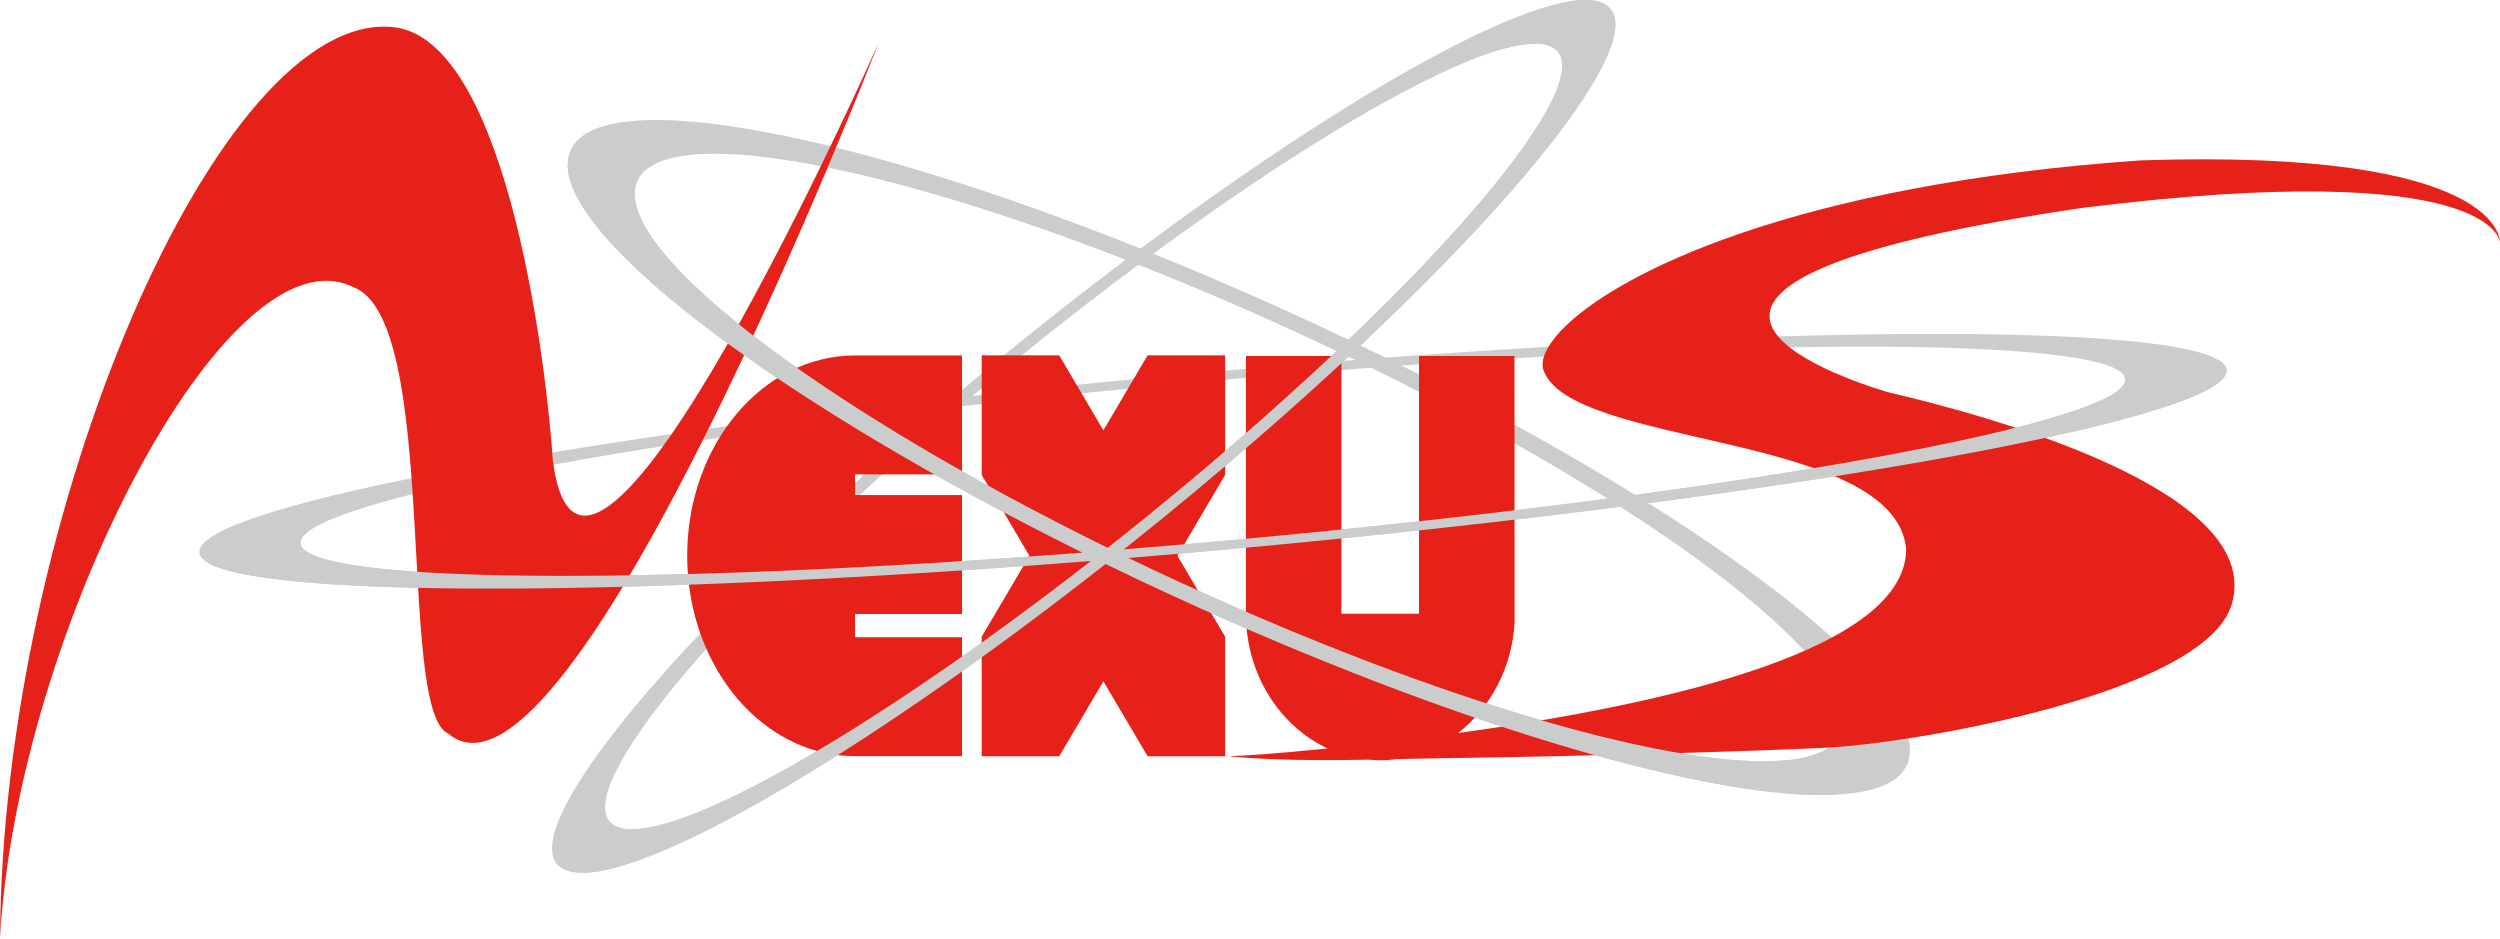 <?xml version="1.0" encoding="utf-8"?>
<!-- Generator: Adobe Illustrator 12.0.0, SVG Export Plug-In . SVG Version: 6.00 Build 51448)  -->
<!DOCTYPE svg PUBLIC "-//W3C//DTD SVG 1.1//EN" "http://www.w3.org/Graphics/SVG/1.1/DTD/svg11.dtd">
<svg  version="1.1" id="レイヤー_1" xmlns="http://www.w3.org/2000/svg" xmlns:xlink="http://www.w3.org/1999/xlink" width="210" height="78.841"
	 viewBox="0 0 210 78.841" overflow="visible" enable-background="new 0 0 210 78.841" xml:space="preserve">
<path fill="#CBCCCC" d="M160.436,63.129c-0.242,7.682-25.686,2.852-56.816-10.791C72.48,38.698,47.439,21.413,47.684,13.731
	c0.243-7.68,25.684-2.849,56.817,10.793C135.639,38.165,160.682,55.452,160.436,63.129 M104.457,25.915
	C76.436,13.639,53.542,9.29,53.321,16.203c-0.221,6.913,22.317,22.469,50.338,34.745c28.024,12.277,50.918,16.626,51.138,9.712
	C155.02,53.749,132.479,38.189,104.457,25.915"/>
<path fill="#CBCCCC" d="M25.279,45.764c-1.073-3.639,32.355-9.729,74.666-13.605c40.983-3.756,75.262-4.056,78.355-0.764
	c2.794-0.236,5.419-0.68,8.099-1.127c-5.271-3.325-42.461-2.893-86.667,1.158c-47.013,4.31-84.155,11.078-82.963,15.121
	c0.047,0.161,0.161,0.313,0.327,0.462c2.895-0.117,5.824-0.277,8.606-0.723C25.478,46.12,25.334,45.948,25.279,45.764"/>
<path fill="#CBCCCC" d="M186.398,30.266c-2.682,0.447-5.308,0.89-8.101,1.126c0.103,0.107,0.167,0.216,0.2,0.331
	c1.07,3.639-32.354,9.732-74.666,13.609c-40.187,3.683-73.926,4.043-78.135,0.953c-2.782,0.44-5.712,0.603-8.606,0.722
	c3.998,3.557,41.816,3.194,86.956-0.943c47.016-4.308,84.156-11.077,82.967-15.12C186.943,30.702,186.732,30.476,186.398,30.266"/>
<path fill="#CBCCCC" d="M133.096,0c8.268-0.087-3.863,16.259-27.098,36.504c-23.232,20.248-48.769,36.73-57.037,36.814
	c-8.264,0.088,3.867-16.256,27.1-36.502C99.294,16.568,124.83,0.084,133.096,0 M77.558,36.799
	C56.649,55.024,45.729,69.731,53.169,69.653c7.439-0.073,30.42-14.906,51.332-33.13c20.911-18.221,31.83-32.931,24.39-32.854
	C121.45,3.743,98.468,18.579,77.558,36.799"/>
<path fill="#E6211A" d="M179.813,13.472c-28.813,1.99-44.146,9.435-48.736,14.357c-1.188,1.267-1.654,2.37-1.455,3.165
	c2.068,6.669,29.513,5.234,30.496,15.11c0,8.334-19.424,12.963-37.635,15.471c2.707-2.113,4.557-5.494,4.744-9.348l-0.008-22.325
	h-2.922h-5.1v1.525v20.124h-6.518V33.334v-3.432h-8.021v5.706v16.61h0.016c0.235,4.787,2.991,8.855,6.84,10.653
	c-4.496,0.454-6.959,0.615-8.305,0.646c1.768,0.189,5.326,0.426,11.732,0.295c0.33,0.028,0.658,0.049,0.994,0.049
	c0.477,0,0.941-0.035,1.402-0.098c2.549-0.054,4.777-0.093,6.374-0.113c7.231-0.096,22.524-0.488,29.749-0.846
	c7.26-0.363,31.787-4.521,34.004-12.046c2.822-9.569-20.527-15.874-28.997-17.843c-6.075-1.866-25.577-9.264,16.485-15.458
	C209.629,13.143,210,20.356,210,20.356S210.436,12.45,179.813,13.472"/>
<path fill="#E6211A" d="M0,78.841C0.209,43.067,18.389,0.838,32.996,2.273c9.96,0.979,13.062,30.333,13.427,36.236
	c2.495,21.257,27.39-34.934,27.39-34.934s-25.849,66.737-36.158,58.05c-4.396-1.926-0.625-34.932-8.034-37.531
	C19.096,19.026,1.423,53.202,0,78.841"/>
<path fill="#E6211A" d="M102.91,53.479l-4.004-6.791l4.004-6.79v-3.807v-6.241h-6.512l-3.713,6.295l-3.708-6.295h-6.513v10.045
	l0.854,1.446l3.152,5.346l-4.006,6.791v10.047h6.513l3.708-6.293l3.713,6.293h6.512v-0.01c0.093,0,0.193-0.002,0.302-0.006
	c-0.108-0.012-0.205-0.021-0.302-0.033V53.479z"/>
<path fill="#E6211A" d="M57.724,46.688c0,0.679,0.038,1.338,0.101,1.992c0.827,8.354,6.776,14.836,13.999,14.836h8.985v-9.983
	h-8.985v-1.955h8.985v-9.611v-0.379h-8.985v-1.736h8.985V29.86h-8.985C64.036,29.859,57.724,37.394,57.724,46.688"/>
<g>
	<path fill="#CBCCCC" d="M187.014,30.942c-0.07-0.241-0.281-0.467-0.615-0.677c-2.678,0.447-5.305,0.89-8.098,1.127
		c0.1,0.106,0.167,0.216,0.2,0.33c1.073,3.639-32.354,9.733-74.666,13.61c-3.185,0.292-6.327,0.563-9.418,0.813
		c3.865-3.074,7.753-6.305,11.581-9.641c23.232-20.244,35.363-36.59,27.098-36.503c-0.595,0.005-1.281,0.099-2.049,0.272
		c-1.793,1.25-2.958,2.547-4.671,3.803c0.965-0.261,1.813-0.404,2.515-0.409c7.44-0.078-3.479,14.632-24.39,32.853
		c-3.786,3.299-7.641,6.487-11.457,9.498C70.162,34.77,53.128,22.215,53.321,16.206l-5.638-2.47
		c-0.212,6.602,18.268,20.305,43.243,32.688C56.63,49.053,29.45,49.038,25.7,46.286c-2.783,0.441-5.713,0.604-8.607,0.722
		c3.626,3.228,35.054,3.229,74.538,0.116c-16.749,13.044-32.538,22.47-38.463,22.529l-4.208,3.666
		c6.725-0.066,24.869-10.98,43.908-25.945c3.477,1.691,7.069,3.354,10.748,4.966c21.924,9.606,41.026,14.845,50.493,14.419
		l-3.801-2.927c-8.022,0.935-25.938-3.81-46.649-12.883c-3.028-1.327-5.992-2.691-8.871-4.079c3.049-0.25,6.137-0.52,9.261-0.807
		C151.063,41.755,188.206,34.985,187.014,30.942"/>
</g>
</svg>
